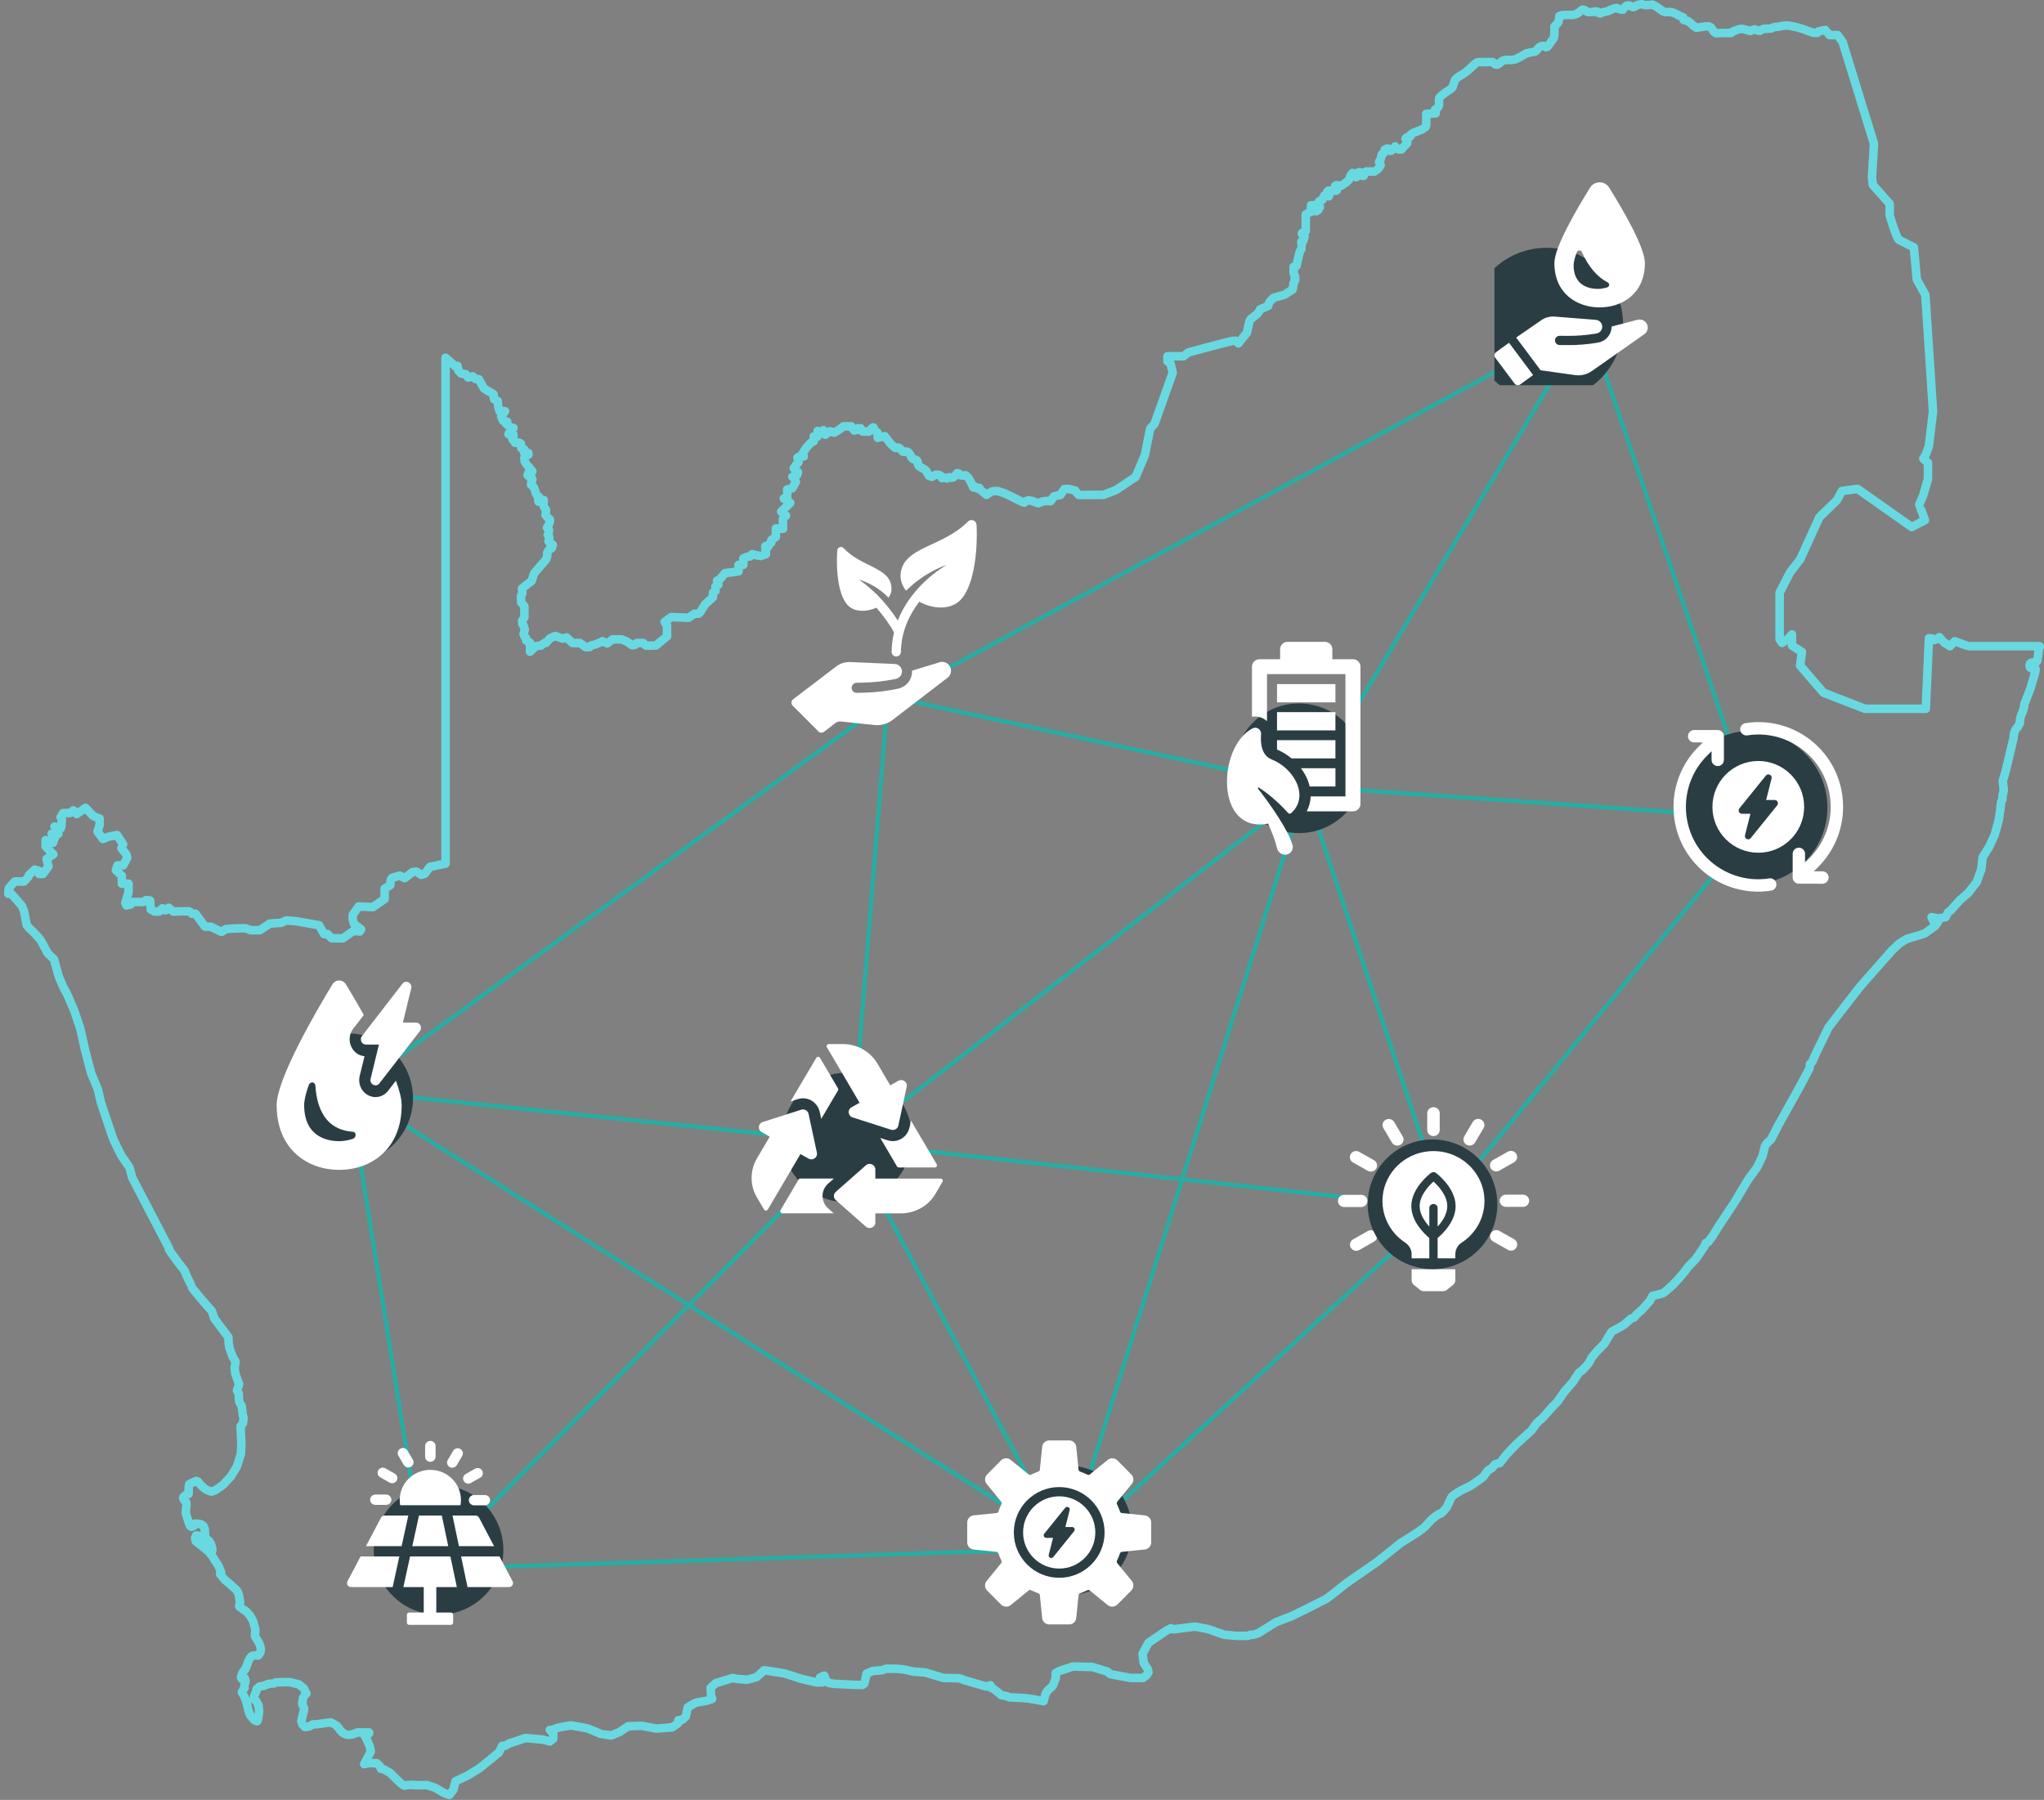 <svg width="478" height="421" viewBox="0 0 478 421" fill="none" xmlns="http://www.w3.org/2000/svg">
<rect x="0" y="0" width="478" height="421" fill="#808080" stroke="none"/>
<path d="M305.712 183.982L207.62 162.887L199.182 267.308L81.577 255.178L99.508 366.982L250.338 362.236L336.828 282.602L411.715 191.366L305.712 183.982Z" stroke="#28ADA4"/>
<path d="M198.655 267.308L305.712 184.51L371.107 75.343L207.62 163.942L82.105 255.178L250.865 362.236" stroke="#28ADA4"/>
<path d="M371.296 75.421L410.803 191.645" stroke="#28ADA4"/>
<path d="M100.035 366.982L198.655 267.308M198.655 267.308L249.283 362.236L305.185 184.51L337.882 282.602L198.655 267.308Z" stroke="#28ADA4"/>
<path d="M39.528 291.971L31.867 277.288L30.908 275.414L30.301 273.11L28.372 270.299C28.372 270.299 26.542 266.651 26.465 266.364C26.377 266.077 24.712 261.205 24.712 261.205C24.712 261.205 23.654 258.096 23.599 257.865C23.544 257.633 22.905 254.845 22.905 254.845L21.339 251.075C21.339 251.075 19.862 245.552 19.807 245.232C19.752 244.912 18.804 240.68 18.716 240.404C18.628 240.128 17.426 236.623 17.349 236.369C17.272 236.116 15.64 232.412 15.64 232.412L14.847 230.979L14.108 229.27C14.108 229.27 13.7 228.344 13.623 228.036C13.546 227.727 12.631 224.387 12.631 224.387L11.176 222.998C11.176 222.998 10.018 220.815 9.621 220.11C9.214 219.393 7.494 217.674 7.251 217.486C7.009 217.299 6.248 216.384 6.248 216.384L5.62 213.099L5.168 211.975L3.856 210.42L2.633 209.054H1.949L2.048 207.764L3.448 206.187H5.609C5.609 206.187 6.314 205.526 6.425 205.35C6.535 205.162 6.877 204.556 6.877 204.556L8.122 203.41L9.07 203.685L9.147 204.424H10.04L11.33 202.638L10.889 200.918L12.488 199.838L10.669 197.997V196.487L12.41 197.126L12.653 196.311L12.851 195.958L12.08 195.021H13.645L13.546 194.47L12.752 193.323L14.218 193.742L14.339 193.323L14.461 191.681L14.163 191.163L14.78 190.171H16.39L17.161 189.553L17.933 190.402L19.994 188.958L21.769 190.843L23.302 191.471V192.959L22.805 194.492L23.853 195.947L24.073 196.233L25.242 195.737L27.093 195.363L27.369 195.307L28.791 197.468L28.394 198.416L29.375 199.629L29.574 199.871L29.739 200.665L28.802 202.406H27.479L27.105 203.542L28.494 204.854V206.695H30.059V208.701L29.309 211.214L29.563 211.787L30.555 211.556L31.084 210.972H33.487L34.16 210.531L35.096 210.63L35.251 212.713L36.155 213.22H37.191L37.985 212.449L38.657 212.945L39.451 212.327L40.52 213.22C40.52 213.22 44.202 213.044 44.389 213.22C44.577 213.397 44.907 213.716 44.907 213.716H45.723L47.928 216.726L49.317 216.781L51.808 217.971L52.822 217.321L54.167 217.2L57.408 217.112L58.609 217.575H60.748L63.107 216.02L65.73 215.855C65.73 215.855 66.8 215.293 67.064 215.304C67.329 215.315 69.247 215.469 69.247 215.469L74.637 216.417L75.773 218.478H76.588L77.558 219.471H80.171L82.673 217.729L84.15 217.883L84.437 217.387L82.772 216.086L82.464 214.984L82.519 213.926L83.864 212.019L87.171 212.184L89.949 210.277V207.841L91.271 207.047L91.371 205.802L91.701 205.328L93.432 204.81L94.645 205.394L96.441 204.005L97.378 203.862L98.514 204.633L99.329 204.38L100.542 202.759L104.202 201.999V83.674L106.462 85.658L107.002 85.581L107.211 86.716L107.84 87.367L108.92 87.532L109.482 88.304L110.551 88.05L111.224 88.645L111.973 88.701L113.164 90.861L115.424 92.217L115.545 93.374L116.394 93.804L116.515 95.149L116.857 96.207L118.102 96.174L117.209 97.442L117.65 98.412L118.609 98.622L118.389 99.151L119.249 99.856L120.075 100.11L119.767 100.573L119.017 101.322L118.929 101.565L120.053 101.62L120.075 101.984L119.822 102.623C119.822 102.623 119.877 102.921 119.987 102.954C120.109 102.998 120.373 103.108 120.373 103.108L120.45 103.571H121.442L121.806 103.758V104.288L121.916 104.817L122.302 105.048L122.589 105.092L122.556 105.588L122.589 105.952L123.14 105.798L123.57 105.963V106.36L122.842 106.647L122.622 107.143L122.688 107.87L123.063 108.532L124.055 109.711L124.496 110.24H124.088L123.603 110.538L123.371 111.111L123.79 111.497L124.286 111.629L124.507 112.169L124.198 112.93V113.404L124.849 113.988L125.102 114.65L125.345 115.509L125.664 115.961L125.962 116.127L126.105 116.358L125.863 116.964L125.929 117.339H126.249L126.833 116.909L127.152 116.964L127.119 117.549L127.053 118.1L127.241 118.629L127.671 119.202V119.808L127.582 120.459L127.979 120.955L128.563 121.495L128.608 121.87L128.332 122.796L127.913 123.413L128.067 123.634L128.387 123.964L128.321 124.659L128.089 125.144L128.409 125.519L128.486 125.971L128.266 126.577L128.608 127.062L129.269 127.404L129.048 128.186L128.332 128.671L127.957 129.267L127.99 130.049L127.726 130.821L124.904 134.106L124.319 135.881L122.071 137.644L122.159 138.736L121.817 139.452L121.872 140.852L122.633 141.833V144.413L122.115 145.129L122.17 145.956L122.445 146.331L122.721 147.268L122.589 147.764L122.445 148.337L122.622 148.778L122.975 149.219L123.052 149.814L123.945 150.31V152.427L124.882 151.578L125.19 151.17L125.775 151.071L126.469 151.005L126.855 150.729L127.362 150.365H127.693L128.608 149.318L129.82 148.767L131.606 149.384L132.477 149.086L133.899 150.409H135.629L136.963 151.357H137.878L138.198 150.994L139.19 150.74L140.204 150.343L140.888 149.979L142.001 150.497L143.269 149.549H145.374L146.642 150.09L147.832 150.916L148.428 150.861L148.902 150.387H150.423L151.018 150.982C151.106 151.071 153.399 150.971 153.399 150.971L155.99 148.855V146.32L155.405 145.471L156.982 144.335L161.049 144.49L162.383 143.553C162.383 143.553 163.53 143.564 163.563 143.509C163.596 143.443 164.907 141.326 164.907 141.326L166.726 139.706V138.636L167.322 138.217V137.17L167.994 136.751L167.674 135.825L168.27 135.572L169.559 134.051L172.712 133.654V132.122H173.825V130.622L174.421 130.336C174.421 130.336 175.104 130.104 175.269 130.17C175.435 130.237 175.887 129.619 175.887 129.619C175.887 129.619 177.165 129.939 177.254 129.95C177.331 129.95 177.915 130.038 177.915 130.038L179.128 129.63L178.962 127.756L179.546 127.999L179.954 127.205L180.362 126.93V126.378C180.362 126.378 180.572 126.125 180.682 126.07C180.792 126.004 181.442 125.629 181.442 125.629V123.601L183.129 123.678C183.129 123.678 183.041 121.374 183.129 121.297C183.217 121.219 183.812 120.591 183.812 120.591L183.162 120.139L182.699 119.665L184.816 117.615L183.746 116.909L183.283 116.612L184.088 116.193V114.473L185.279 114.198L186.127 112.742L185.753 111.861L185.29 111.519L186.436 111.067L186.612 110.406L185.62 109.535L186.271 108.587L186.745 108.135L186.491 107.054L186.932 106.779L187.979 106.757L187.693 106.04L188.553 104.729L189.644 103.538L190.283 103.218V102.094L190.647 102.16H191.165L191.209 100.804L191.992 101.047L192.565 100.628L192.819 101.355L193.028 101.697L193.877 100.959L194.108 100.87L195.1 101.212L196.511 100.308L197.25 99.724H199.102L199.752 100.694L200.469 100.562L200.667 100.154L201.273 100.198L201.692 100.914L203.169 100.959L203.732 100.308L204.206 99.966L204.327 100.044V100.529L204.845 100.903L205.198 101.179L205.264 102.425C205.264 102.425 205.727 102.303 205.826 102.27C205.925 102.237 206.884 102.017 206.884 102.017L208.417 103.957L209.387 104.784L209.938 104.717C209.938 104.717 210.026 104.585 210.258 104.751C210.489 104.916 210.787 105.291 210.787 105.291L211.172 105.666H211.624C211.624 105.666 212.076 105.577 212.143 105.61C212.209 105.643 212.539 105.886 212.539 105.886C212.539 105.886 212.87 106.404 212.914 106.492C212.947 106.569 213.212 107.076 213.212 107.076L213.675 107.451C213.675 107.451 214.105 107.473 214.281 107.573C214.446 107.672 214.612 108.025 214.612 108.025L214.678 108.664L214.92 109.05L215.615 109.469L216.298 109.821L216.673 110.262L216.927 110.78L217.29 111.309L217.919 111.519C217.919 111.519 218.668 111.078 218.812 111.034C218.955 110.99 219.738 111.111 219.738 111.111L220.035 111.332L220.3 111.839L220.575 111.684L220.983 111.794L221.479 111.927L221.777 111.662L222.174 111.629L222.527 111.75C222.527 111.75 222.879 111.706 222.978 111.629C223.078 111.552 223.397 111.221 223.397 111.221L223.827 110.67L224.224 110.758L224.511 111.122C224.511 111.122 225.117 111.265 225.194 111.254C225.271 111.254 225.789 111.155 225.789 111.155L226.418 111.706C226.418 111.706 226.77 112.246 226.859 112.434C226.947 112.621 227.377 113.47 227.377 113.47C227.377 113.47 227.674 114.187 227.674 113.999C227.674 113.812 227.939 113.757 227.939 113.757L228.314 114.142L228.523 114.242L228.953 114.087C228.953 114.087 229.295 114.583 229.339 114.639C229.383 114.694 230.695 115.752 230.695 115.752L231.003 115.509C231.003 115.509 231.918 114.947 231.996 114.925C232.073 114.903 233.219 114.837 233.219 114.837L234.818 115.333L236.151 115.972L237.651 116.711L239.15 117.449L239.558 117.571L239.965 117.196L240.484 117.031L241.277 117.141L242.236 117.516L242.82 117.725L243.824 117.273L244.794 117.174L245.687 117.24L246.458 116.105L247.99 115.763L248.916 114.385H249.909L251.408 114.716C251.408 114.716 252.146 115.774 252.334 115.774C252.521 115.774 258.077 115.741 258.077 115.741L260.921 114.639L265.562 111.563C265.562 111.563 267.667 106.68 267.722 106.492C267.777 106.294 268.979 100.242 268.979 100.242L269.982 99.173L274.248 87.179L273.73 85.041L273.013 84.501V83.332H276.739L277.908 82.439C277.908 82.439 288.501 79.54 288.799 79.639C289.097 79.75 289.615 80.301 289.615 80.301L291.621 77.776C291.621 77.776 292.172 74.91 292.37 74.745C292.569 74.58 293.892 73.521 294.079 73.367C294.266 73.213 294.718 72.331 294.718 72.331L296.559 71.548C296.559 71.548 296.791 70.677 297.011 70.468C297.221 70.258 297.882 69.641 297.882 69.641L300.329 68.958C300.329 68.958 301.994 67.91 302.225 67.756C302.457 67.613 302.457 66.378 302.457 66.378L302.909 65.463L302.743 65.221C302.743 65.221 302.777 65 302.799 64.945C302.832 64.89 302.898 64.725 302.898 64.725C302.898 64.725 302.688 64.24 302.644 64.163C302.6 64.096 302.523 63.92 302.523 63.92V62.388H302.909L303.162 62.245L303.978 58.794L304.342 58.21C304.342 58.21 304.408 57.505 304.408 57.339C304.408 57.174 304.32 56.534 304.32 56.534H304.673C304.673 56.534 304.915 55.994 304.959 55.829C305.003 55.675 305.091 55.289 305.091 55.289L304.628 54.936L304.441 54.594L304.728 54.352L305.356 54.032V50.163C305.356 50.163 305.532 50.262 305.61 50.141C305.698 50.02 305.841 49.821 305.896 49.788C305.951 49.744 306.591 49.568 306.591 49.568V48.013L307.384 47.98V49.127L307.792 49.413L308.222 49.171L308.641 48.465C308.641 48.465 308.553 47.936 308.498 47.826C308.442 47.716 308.387 47.231 308.387 47.231L308.641 46.977L309.269 46.724L309.501 46.15L309.699 45.731L310.261 45.61L310.504 45.754L310.746 45.93C310.746 45.93 310.923 45.61 310.923 45.599C310.923 45.588 310.636 45.291 310.548 45.18C310.449 45.07 310.383 44.894 310.394 44.85C310.394 44.795 310.658 44.596 310.658 44.596L311.419 44.519L312.201 44.607H312.466C312.466 44.607 312.642 44.552 312.653 44.453C312.653 44.354 312.477 44.177 312.477 44.177C312.477 44.177 312.19 43.979 312.179 43.913C312.168 43.846 312.235 43.472 312.235 43.472L312.532 43.306L313.172 43.417L313.657 43.45L314.56 42.854L315.233 42.281C315.233 42.281 315.542 41.962 315.586 41.895C315.63 41.829 315.674 41.245 315.883 40.947C316.104 40.65 316.313 40.462 316.313 40.462C316.313 40.462 316.445 40.65 316.468 40.738C316.49 40.826 316.622 41.168 316.622 41.168L317.151 41.444L317.559 41.014L317.592 40.473L317.68 40.33C317.68 40.33 318.011 40.154 317.978 40.33C317.945 40.507 318.077 40.76 318.077 40.76C318.077 40.76 318.386 41.058 318.474 41.091C318.562 41.124 318.882 41.146 318.882 41.146L319.091 40.639L319.201 40.253L319.444 40.121H320.557C320.623 40.121 321.384 40.121 321.384 40.121C321.384 40.121 322.056 39.735 322.122 39.658C322.189 39.581 322.475 39.25 322.541 39.173C322.619 39.084 322.872 38.588 322.872 38.588C322.872 38.588 322.762 38.269 322.707 38.214C322.652 38.158 322.486 37.905 322.486 37.905L322.872 37.211L323.004 36.659L323.137 36.108L323.567 35.866L323.732 35.513L323.798 35.028L324.349 34.752L324.559 34.719L324.922 35.017L325.044 35.281L325.341 35.259L325.782 34.896L326.267 34.256L326.565 34.598L327.094 34.962L327.777 34.94L328.34 34.256L329.089 33.507V32.922L328.681 32.47C328.681 32.47 328.847 32.206 328.913 32.162C328.979 32.129 329.508 32.063 329.508 32.063L329.817 31.897L329.839 31.555L330.39 31.137L331.327 30.751L332.617 30.244L333.41 29.66L333.543 29.263V26.617L335.736 26.518L335.604 25.614C335.604 25.614 335.869 25.559 336.034 25.404C336.199 25.25 336.53 24.644 336.541 24.589C336.552 24.534 336.519 23.442 336.519 23.387C336.519 23.332 336.585 22.891 336.585 22.891L337.015 22.417C337.015 22.417 338.106 21.579 338.206 21.513C338.305 21.447 339.187 20.885 339.253 20.83C339.319 20.775 339.683 20.411 339.683 20.411C339.683 20.411 339.925 19.716 339.947 19.595C339.969 19.474 340.322 18.614 340.322 18.614C340.322 18.614 340.895 18.052 341.006 17.986C341.105 17.92 342.053 17.369 342.13 17.324C342.207 17.28 343.122 16.619 343.122 16.619L344.246 15.572C344.246 15.572 345.062 14.833 345.139 14.778C345.216 14.734 345.459 14.524 345.657 14.524H349.053C349.053 14.524 349.207 14.613 349.262 14.657C349.317 14.712 349.46 14.877 349.46 14.877L349.67 15.065L350.089 15.12L350.452 14.965L350.893 14.591C350.893 14.591 351.378 14.216 351.456 14.183C351.544 14.15 351.808 14.072 351.808 14.072C351.808 14.072 352.503 14.006 352.558 14.006C352.613 14.006 353.429 14.028 353.429 14.028L354.399 13.885L355.733 13.18C355.733 13.18 356.868 12.507 356.956 12.474C357.044 12.441 357.948 12.243 358.037 12.232C358.125 12.232 358.786 12.132 358.863 12.099C358.94 12.066 359.117 12.011 359.238 11.89C359.359 11.769 359.69 11.339 359.767 11.251C359.844 11.162 360.307 10.821 360.418 10.787C360.528 10.754 361.013 10.732 361.09 10.743C361.167 10.754 361.432 11.019 361.432 11.019L361.818 10.986C361.818 10.986 362.192 10.567 362.314 10.369C362.435 10.159 362.975 9.388 362.975 9.388L363.328 8.947L363.482 8.285L363.515 7.337V6.202L364.022 5.695L364.441 5.177L364.651 4.196V3.766L365.301 3.556L366.095 3.501H367.638L368.233 3.413L368.85 3.181C368.85 3.181 369.28 2.873 369.369 2.774C369.457 2.674 370.096 2.244 370.096 2.244L370.57 2.344L370.835 2.531L371.154 2.729L371.562 2.84L372.345 2.796L373.061 2.696H373.491L373.69 2.972L374.23 3.148L374.715 2.917C374.715 2.917 375.09 2.807 375.167 2.796C375.244 2.796 375.74 2.707 375.828 2.674C375.916 2.641 376.39 2.432 376.512 2.377C376.633 2.322 377.217 2.068 377.217 2.068C377.217 2.068 377.823 1.848 377.945 1.848C378.066 1.848 378.441 2.057 378.518 2.079C378.595 2.101 378.981 2.2 379.036 2.211C379.102 2.211 379.488 2.266 379.488 2.266L379.852 1.781L380.326 1.352L380.91 1.263L381.34 1.429L381.891 1.682L382.233 1.594L382.773 1.263C382.773 1.263 383.236 1.054 383.302 1.054C383.368 1.054 384.096 0.933 384.228 1.054C384.371 1.175 384.989 1.197 385.099 1.197C385.198 1.197 385.661 1.175 385.904 1.142C386.146 1.109 386.4 1.065 386.4 1.065C386.4 1.065 387.061 1.396 387.204 1.484C387.348 1.572 388.053 2.046 388.053 2.046L388.836 2.608C388.836 2.608 389.244 2.785 389.343 2.807C389.442 2.829 390.015 2.829 390.081 2.829C390.148 2.829 390.765 2.829 390.765 2.829L391.592 3.071L392.198 3.391L392.617 3.622L393.256 3.887L393.631 4.063L393.675 4.339C393.675 4.339 393.62 4.57 393.73 4.659C393.84 4.747 394.237 4.78 394.237 4.78L394.733 4.934L395.229 5.309L395.582 5.618L396.023 6.003L396.684 6.488L397.434 6.378C397.434 6.378 398.713 6.191 398.812 6.18C398.911 6.169 399.551 6.147 399.617 6.158C399.683 6.169 400.146 6.444 400.146 6.444C400.146 6.444 400.443 6.863 400.476 6.918C400.51 6.973 400.84 7.469 400.84 7.469L401.303 7.767H401.711L401.976 7.723H404.842V7.602L405.448 7.271C405.448 7.271 406.01 7.051 406.187 6.984C406.363 6.918 406.892 6.786 406.947 6.775C407.013 6.775 407.576 6.775 407.576 6.775L408.457 7.006L409.361 7.26L409.791 7.006L410.386 6.874L411.004 7.106L411.555 7.205L411.985 6.929L412.426 6.731C412.426 6.731 413.374 6.709 413.44 6.709C413.506 6.709 414.167 6.676 414.167 6.676L414.884 6.323L415.854 6.246C415.854 6.246 416.78 6.036 416.978 6.025C417.177 6.025 418.07 5.97 418.092 5.97C418.114 5.97 419.37 6.202 419.448 6.224C419.525 6.235 420.319 6.4 420.319 6.4C420.319 6.4 421.509 6.775 421.575 6.786C421.641 6.797 422.446 7.095 422.446 7.095L423.967 7.635L424.97 7.712L425.268 7.337L426.833 7.018L427.87 8.208H429.732L430.901 9.817L438.242 33.606L437.768 41.421L437.967 43.24L441.913 47.683V50.383C441.913 50.383 443.512 55.796 444.096 56.105C444.669 56.413 447.568 57.857 447.568 57.857L448.252 65.342L450.258 69.013L452.044 96.219L451.096 104.21C451.096 104.21 450.556 105.919 450.423 106.184C450.291 106.448 449.773 107.286 449.773 107.286L450.368 107.826L450.864 108.234V112.059L449.74 115.884C449.74 115.884 448.869 117.912 448.836 117.968C448.814 118.023 450.159 121.671 450.159 121.671L447.061 123.27L434.384 114.341L430.736 114.848L429.545 117.042L425.488 120.955L421.002 130.799L418.654 133.83L416.174 138.636V149.527L416.736 150.376L418.136 149.417L419.062 148.403V151.005L421.388 152.493L420.969 155.689L426.447 162.028L436.137 165.787H450.357L451.096 149.296L451.834 149.351L452.33 149.715L452.926 149.483L453.51 149.031C453.51 149.031 454.16 149.748 454.226 149.814C454.292 149.88 454.678 150.299 454.678 150.299L456.012 151.148L457.125 150.001C457.125 150.001 460.245 151.148 460.455 151.148H476.857L477.001 151.203V151.412L476.857 151.468L476.427 154.609C476.427 154.609 476.317 154.775 476.229 154.819C476.141 154.863 475.557 154.951 475.557 154.951L475.06 154.995L474.708 155.249L474.631 155.623L474.741 156.108L475.027 156.307L475.557 156.285H475.92L476.053 156.649L475.964 157.156L474.818 161.069L473.418 164.64L473.341 165.335L473.142 166.096L472.569 167.518L472.393 168.278L472.36 169.094L471.842 170.086L471.445 170.483L470.993 171.464L470.872 172.654L469.02 180.437L468.358 182.675L468.601 184.868L468.314 186.026L468.259 187.051L467.95 187.657L467.807 189.211L467.41 191.835C467.41 191.835 466.539 195.076 466.462 195.274C466.385 195.484 465.184 198.063 465.184 198.063L463.662 200.499L463.332 203.376L462.262 206.32L460.289 208.866L458.415 210.465L457.059 211.953L456.2 212.934L455.604 213.342L454.998 214.521L453.389 214.819L451.702 214.521L452.231 215.645L453.19 215.69L452.485 216.627L450.115 218.324C450.115 218.324 448.582 218.853 448.362 218.886C448.141 218.93 445.871 219.647 445.871 219.647L444.25 220.617L442.52 222.237L434.869 230.913L427.627 240.283L424.485 246.764L423.78 248.407L423.262 248.914C423.262 248.914 423.218 249.708 423.196 249.785C423.163 249.862 422.865 250.468 422.865 250.468L420.781 254.382L415.92 263.101L414.167 266.518L413.131 267.488L412.767 268.028L412.15 270.476L410.927 273.011L408.744 276.009L405.746 281.047L402.152 286.46L400.41 289.248L399.429 290.56L398.867 290.759L398.58 291.53L396.607 294.429L394.722 296.381L393.851 297.571L392.518 299.136L391.151 300.58C391.151 300.58 389.244 302.322 388.957 302.465C388.67 302.62 386.455 303.105 386.455 303.105L385.848 304.24L383.93 306.412L382.641 307.536L382.244 308.098L381.34 308.484L379.841 309.818L378.783 310.446L376.909 311.46L375.972 312.96L375.288 314.183L373.513 315.991L372.18 317.589C372.18 317.589 371.827 318.383 371.529 318.835C371.232 319.276 370.052 320.478 370.052 320.478L369.236 321.073L367.88 323.178L365.819 325.537L364.232 327.852L362.964 329.142L361.564 330.729C361.564 330.729 360.539 331.92 360.329 332.03C360.12 332.129 359.227 333.022 359.227 333.022L358.169 334.554L354.487 337.917C354.487 337.917 352.382 340.11 352.227 340.287C352.073 340.474 350.772 342.183 350.772 342.183L349.637 342.48L348.92 343.362L347.972 343.913L346.815 345.49C346.815 345.49 344.257 347.341 343.949 347.507C343.64 347.672 341.876 348.51 341.733 348.587C341.579 348.664 339.738 349.789 339.539 350.042C339.341 350.296 338.382 352.5 338.382 352.5C338.382 352.5 337.015 354.231 336.817 354.055C336.618 353.878 334.799 355.4 334.799 355.4C334.799 355.4 333.245 357.086 333.124 357.218C333.003 357.351 331.481 358.442 331.481 358.442L327.535 360.933L322.122 365.265L314.671 370.446L312.069 372.541C312.069 372.541 310.416 373.809 310.14 373.985C309.865 374.15 305.918 376.112 305.731 376.223C305.532 376.333 302.06 378.019 302.06 378.019L298.488 379.386C298.488 379.386 294.465 381.889 294.255 381.999C294.046 382.109 292.977 382.396 292.977 382.396H292.315L291.885 382.627C291.885 382.627 289.394 382.627 289.174 382.627C288.953 382.627 286.241 382.352 286.241 382.352C286.241 382.352 282.736 381.106 282.549 381.051C282.372 380.996 279.429 380.467 279.429 380.467L276.067 380.897L274.303 381.106L273.84 380.83L272.584 381.536L268.56 384.259L267.193 386.805L267.469 388.966L268.395 390.388L268.582 391.148L268.119 391.854L267.303 392.471H264.338L259.62 391.578L258.937 390.972L255.42 389.903L250.923 389.803L247.792 390.829L246.888 391.314L246.91 392.482L246.183 394.334L245.113 395.315C245.113 395.315 244.518 396.032 244.485 396.307C244.441 396.583 244.033 397.906 244.033 397.906L241.773 397.487L240.517 397.288C240.517 397.288 238.973 397.134 238.753 397.134C238.532 397.134 236.107 397.013 236.107 397.013L235.159 396.649L234.2 396.528L233.252 395.723L232.205 394.94L231.632 394.709L231.61 394.191L230.618 394.477L225.58 393.011L224.367 392.548L220.642 392.482L216.453 391.214L213.609 390.983L211.106 390.454L209.629 390.333L207.237 390.31L206.377 390.652L204.118 390.84L202.64 391.457L202.475 392.317L202.133 393.761C202.133 393.761 201.781 394.092 201.626 394.125C201.472 394.158 198.617 394.025 198.617 394.025L194.99 393.849L193.678 393.595C193.678 393.595 193.149 392.956 193.094 392.824C193.039 392.692 192.774 391.931 192.774 391.931L191.771 392.372L192.014 393.033L192.334 393.496L190.956 393.518L187.23 392.647C187.23 392.647 183.857 391.501 183.46 391.413C183.063 391.325 178.698 390.674 178.698 390.674L176.945 392.273C176.945 392.273 174.873 392.89 174.707 392.89C174.542 392.89 172.216 392.681 172.216 392.681L171.367 392.493L167.432 393.673L166.175 394.786L166.285 396.66L166.539 397.388L165.304 397.806C165.304 397.806 163 398.181 162.681 398.291C162.361 398.402 160.84 399.35 160.84 399.35L160.388 401.466L159.572 402.238L158.635 402.359L158.58 403.054L157.235 404.013C157.235 404.013 153.62 404.343 153.454 404.321C153.289 404.299 150.456 403.748 150.191 403.693C149.927 403.638 146.895 403.781 146.895 403.781L144.856 405.137L142.949 405.92C142.949 405.92 140.579 405.611 140.513 405.578C140.447 405.556 137.878 404.42 137.525 404.31C137.184 404.189 133.469 403.572 133.469 403.572C133.469 403.572 130.614 404.046 130.448 404.112C130.283 404.167 129.324 404.586 129.324 404.586L128.585 404.63L129.379 405.49V406.691L128.563 407.331L126.943 406.89L122.842 406.526L120.472 407.342L119.194 407.727L118.157 408.345H117.441L116.669 409.899L112.095 413.625L109.35 415.311L106.539 416.623L106.021 418.641L105.095 419.809L103.805 419.379L101.766 418.167L99.826 417.527L97.235 417.571L96.607 417.494C96.607 417.494 95.207 417.439 94.81 417.659C94.424 417.869 93.476 416.888 93.223 416.645C92.969 416.403 91.205 414.65 91.205 414.65L89.75 413.845L89.1 413.713L88.813 413.074L88.042 412.39L86.112 412.412L85.165 412.633C85.165 412.633 85.738 411.53 85.837 411.343C85.936 411.145 86.708 409.668 86.708 409.668C86.708 409.668 86.609 408.83 86.432 408.378C86.245 407.926 85.594 406.515 85.594 406.515L85.363 405.898L85.22 405.853L85.109 405.633L86.3 405.479V405.225H83.522C83.522 405.225 82.64 405.6 82.563 405.633C82.486 405.655 81.494 405.82 81.394 405.809C81.295 405.809 80.413 405.512 80.215 405.357C80.017 405.203 79.642 404.806 79.642 404.806L79.035 403.979C79.035 403.979 78.573 403.516 78.528 403.472C78.484 403.428 77.316 402.877 77.316 402.877L75.938 403.042L74.174 403.296L73.105 403.351C73.105 403.351 72.543 403.704 72.333 403.803C72.124 403.902 71.308 403.946 71.308 403.946L70.735 403.362L70.47 402.568L70.724 401.51C70.724 401.51 71.01 400.287 71.022 400.221C71.033 400.154 71.176 399.614 71.154 399.537C71.143 399.46 70.537 398.611 70.68 398.313C70.823 398.016 70.834 397.277 70.878 397.145C70.922 397.013 71.308 396.44 71.308 396.44L71.661 396.12L71.341 395.591C71.341 395.591 71.187 395.084 71.099 394.973C71.01 394.863 69.886 393.97 69.886 393.97L67.77 393.463H66.348L64.485 393.507C64.485 393.507 64.242 393.717 64.121 393.75C64 393.783 63.063 393.816 63.063 393.816L62.82 393.86L61.718 394.301L60.671 394.488L60.02 395.062C60.02 395.062 59.987 395.403 59.932 395.558C59.877 395.712 59.436 396.726 59.436 396.726L59.359 397.465L59.822 397.751L60.428 398.787C60.428 398.787 60.627 400.221 60.593 400.485C60.571 400.75 60.307 402.271 60.307 402.271C60.307 402.271 60.241 402.58 60.097 402.602C59.965 402.624 59.381 402.249 59.381 402.249L58.455 401.146L58.091 400.033L57.617 398.038C57.617 398.038 56.989 396.473 56.901 396.362C56.812 396.263 56.548 395.822 56.548 395.822L56.956 395.128L57.198 394.775C57.198 394.775 57.121 394.566 57.121 394.488C57.121 394.411 57.209 393.97 57.242 393.882C57.275 393.794 57.419 393.32 57.419 393.243C57.419 393.166 57.386 392.89 57.353 392.835C57.319 392.769 57.187 392.482 57.187 392.482L56.625 392.758C56.625 392.758 56.316 392.339 56.327 392.262C56.327 392.184 56.79 391.115 56.79 391.115L57.319 390.487L57.794 389.429C57.794 389.429 58.047 388.646 58.069 388.569C58.091 388.503 58.532 387.698 58.532 387.698L58.995 387.29L59.811 387.169L60.296 387.235L60.571 387.026C60.571 387.026 60.902 386.474 60.946 386.254C60.99 386.033 60.979 385.35 60.946 385.273C60.924 385.196 60.582 384.303 60.549 384.226C60.516 384.148 60.119 383.498 60.064 383.432C60.009 383.366 59.612 382.649 59.612 382.649C59.612 382.649 59.745 381.271 59.723 381.128C59.701 380.985 59.182 379.177 59.182 379.177L58.477 377.909C58.477 377.909 57.694 377.016 57.617 376.95C57.54 376.884 56.14 375.936 56.14 375.936L55.931 375.683L55.964 375.341L56.151 374.779L55.886 373.224C55.886 373.224 55.721 372.585 55.688 372.519C55.655 372.442 55.247 371.846 55.247 371.846C55.247 371.846 53.748 370.502 53.682 370.446C53.616 370.391 52.569 369.531 52.513 369.476C52.447 369.41 51.466 368.165 51.466 368.165L51.72 367.812L51.102 366.269C51.102 366.269 50.375 365.144 50.32 365.056C50.265 364.968 49.636 363.943 49.636 363.943L49.085 363.325V363.16L48.523 362.697C48.523 362.697 47.454 361.793 47.101 361.551C46.748 361.308 45.767 360.47 45.767 360.47L45.613 359.776L45.866 359.147H46.23L46.704 359.324L47.123 360.096L47.707 361.088C47.707 361.088 48.225 361.705 48.269 361.749C48.313 361.793 48.854 362.41 48.854 362.41L49.328 362.785L49.647 362.664V362.278L49.306 361.066L48.865 360.404C48.865 360.404 48.501 360.129 48.325 359.963C48.148 359.798 47.994 359.555 47.983 359.5C47.972 359.445 47.939 358.707 47.939 358.707L47.873 357.626L47.608 356.965L47.068 356.557L46.373 356.425L45.613 356.37L45.348 356.855C45.348 356.855 44.962 357.108 44.863 357.119C44.764 357.13 44.455 356.976 44.411 356.899C44.356 356.822 43.97 355.62 43.948 355.554C43.937 355.499 43.364 353.856 43.441 353.713C43.518 353.57 43.496 353.14 43.496 353.007C43.496 352.886 43.617 351.971 43.617 351.916C43.617 351.85 43.529 351.354 43.529 351.354L43.033 350.825L42.824 350.428L42.967 350.075L43.496 349.689L44.102 349.436L44.125 348.014L44.235 347.176L44.885 346.845L45.91 346.382L46.34 346.592L46.726 347.121L47.674 348.025C47.674 348.025 48.38 348.51 48.468 348.554C48.567 348.598 49.405 348.885 49.405 348.885C49.405 348.885 50.209 348.642 50.287 348.609C50.364 348.576 52.083 347.375 52.083 347.375L53.968 345.368C53.968 345.368 55.302 343.23 55.379 343.075C55.457 342.921 56.349 340 56.349 340L56.438 337.575C56.438 337.575 56.316 334.665 56.305 334.587C56.294 334.51 56.272 333.54 56.272 333.54L56.79 332.956C56.79 332.956 57.055 331.468 56.912 331.435C56.779 331.402 56.515 328.822 56.515 328.822C56.515 328.822 56.03 328.117 55.986 327.995C55.953 327.885 55.842 327.059 55.842 326.838C55.842 326.618 55.842 325.978 55.842 325.978L55.413 325.207L55.92 323.752C55.92 323.752 55.644 323.013 55.501 322.649C55.346 322.285 55.027 321.249 55.027 321.249C55.027 321.249 54.861 320.037 54.861 319.926C54.861 319.816 55.093 318.526 55.093 318.526L54.387 317.292C54.387 317.292 53.726 315.55 53.693 315.418C53.66 315.275 53.461 314.139 53.461 314.139L53.417 312.794L50.11 308.363L49.526 306.621L48.523 305.53C48.523 305.53 44.753 301.187 44.797 300.988C44.841 300.79 43.893 298.96 43.827 298.806C43.761 298.651 43.033 297.009 43.033 297.009C43.033 297.009 41.733 295.377 41.677 295.322C41.622 295.256 39.947 292.919 39.947 292.919L39.473 292.137L39.528 291.971Z" stroke="#68D9E0" stroke-width="2" stroke-linecap="round" stroke-linejoin="round"/>
<g clip-path="url(#clip0_8_479)">
<circle cx="198.108" cy="266.066" r="15.16" fill="#2A3D43"/>
<path d="M201.012 257.932L199.129 258.997C198.134 259.56 198.29 261.014 199.382 261.363L208.373 264.239C209.124 264.479 209.92 264.027 210.084 263.271L212.04 254.198C212.278 253.096 211.071 252.238 210.076 252.801L208.192 253.867L205.194 248.774C203.529 245.944 200.448 244.202 197.117 244.209L193.814 244.213C193.424 244.213 193.182 244.629 193.376 244.958L201.013 257.931L201.012 257.932Z" fill="white"/>
<path d="M189.072 271.002C190.067 271.566 191.274 270.708 191.036 269.604L189.08 260.531C188.918 259.773 188.12 259.322 187.369 259.562L178.378 262.438C177.285 262.787 177.13 264.241 178.125 264.803L180.009 265.87L177.011 270.962C175.345 273.792 175.348 277.279 177.019 280.106L178.676 282.908C178.872 283.239 179.358 283.238 179.554 282.908L187.191 269.935L189.074 271L189.072 271.002Z" fill="white"/>
<path d="M219.977 275.673H204.702V273.541C204.702 272.414 203.342 271.819 202.487 272.572L195.452 278.77C194.865 279.287 194.865 280.191 195.452 280.708L202.487 286.906C203.342 287.659 204.702 287.064 204.702 285.936V283.804H210.698C214.031 283.804 217.108 282.058 218.769 279.225L220.415 276.416C220.609 276.084 220.365 275.671 219.975 275.671L219.977 275.673Z" fill="white"/>
<path d="M188.351 256.93C190.044 257.16 191.366 258.499 191.715 260.141L192.05 261.709L195.965 255.066C196.055 254.912 196.055 254.723 195.965 254.569L191.767 247.434C191.573 247.103 191.085 247.103 190.889 247.434L184.876 257.619L186.547 257.088C187.125 256.899 187.725 256.846 188.349 256.932L188.351 256.93Z" fill="white"/>
<path d="M192.357 279.735C192.357 278.627 192.834 277.576 193.674 276.838L195.012 275.666L187.183 275.656C187.002 275.656 186.833 275.751 186.743 275.904L182.537 283.039C182.341 283.371 182.585 283.784 182.975 283.786L194.979 283.795L193.672 282.645C192.831 281.907 192.356 280.844 192.356 279.737L192.357 279.735Z" fill="white"/>
<path d="M209.35 266.869C208.728 266.953 208.129 266.9 207.553 266.713L205.86 266.17L209.765 272.823C209.856 272.977 210.023 273.072 210.204 273.072H218.605C218.995 273.072 219.24 272.659 219.045 272.327L213.043 262.123L212.706 263.68C212.353 265.312 211.035 266.643 209.349 266.869H209.35Z" fill="white"/>
</g>
<g clip-path="url(#clip1_8_479)">
<circle cx="361.648" cy="75.88" r="17.916" fill="#2A3D43"/>
<path d="M374.084 71.902C379.35 71.902 384.665 68.692 384.665 61.519C384.665 57.812 379.405 48.838 376.301 43.868C375.285 42.239 372.885 42.239 371.867 43.868C368.766 48.838 363.503 57.812 363.503 61.519C363.503 68.692 368.818 71.902 374.084 71.902ZM368.746 58.981C368.836 58.742 369.062 58.582 369.32 58.575C369.609 58.599 369.813 58.714 369.919 58.947C371.479 62.403 373.515 64.794 375.971 66.055C376.198 66.17 376.332 66.411 376.31 66.662C376.288 66.913 376.117 67.127 375.873 67.206C375.138 67.441 374.348 67.571 373.653 67.571C371.952 67.571 367.996 67.033 367.996 62.048C367.996 61.317 368.249 60.285 368.746 58.983V58.981Z" fill="white"/>
<path d="M384.876 75.39C384.406 74.851 383.634 74.616 382.937 74.798L376.88 76.379C376.881 76.504 376.876 76.634 376.863 76.764C376.703 78.471 375.394 79.858 373.679 80.138L373.294 80.202C371.077 80.562 368.813 80.736 366.562 80.717L364.726 80.703C364.434 80.703 364.159 80.588 363.955 80.382C363.751 80.177 363.637 79.904 363.639 79.615C363.639 79.327 363.757 79.058 363.966 78.854C364.174 78.651 364.45 78.542 364.74 78.544L366.578 78.558C368.709 78.576 370.848 78.41 372.939 78.072L373.323 78.01C374.058 77.89 374.616 77.297 374.684 76.566C374.726 76.135 374.59 75.712 374.309 75.381C374.018 75.047 373.621 74.846 373.186 74.811L363.565 74.053C362.513 73.971 361.446 74.24 360.563 74.812L354.565 78.954L360.274 86.605L368.315 87.733C369.711 87.931 371.113 87.594 372.265 86.787L384.536 78.172C384.982 77.86 385.262 77.393 385.327 76.856C385.392 76.32 385.231 75.8 384.874 75.393L384.876 75.39Z" fill="white"/>
<path d="M349.854 82.38C349.444 82.677 349.358 83.248 349.659 83.652L354.203 89.74C354.505 90.145 355.081 90.23 355.49 89.934L358.527 87.726L352.889 80.171L349.852 82.38H349.854Z" fill="white"/>
</g>
<g clip-path="url(#clip2_8_479)">
<ellipse cx="102.556" cy="362.537" rx="15.16" ry="15.16" fill="#2A3D43"/>
<path d="M107.796 350.853C107.796 346.958 104.59 343.801 100.636 343.801C96.681 343.801 93.476 346.958 93.476 350.853C93.476 351.269 93.52 351.675 93.589 352.072H107.682C107.753 351.675 107.796 351.269 107.796 350.853Z" fill="white"/>
<path d="M100.636 341.917C101.311 341.917 101.86 341.378 101.86 340.712V338.232C101.86 337.567 101.313 337.027 100.636 337.027C99.959 337.027 99.412 337.566 99.412 338.232V340.713C99.412 341.378 99.959 341.919 100.636 341.919V341.917Z" fill="white"/>
<path d="M94.426 342.645C94.653 343.032 95.064 343.247 95.487 343.247C95.695 343.247 95.905 343.196 96.099 343.086C96.684 342.752 96.884 342.016 96.547 341.44L95.289 339.292C94.95 338.716 94.203 338.517 93.618 338.851C93.033 339.184 92.832 339.92 93.169 340.496L94.428 342.644L94.426 342.645Z" fill="white"/>
<path d="M88.91 345.534L91.09 346.774C91.283 346.884 91.493 346.935 91.702 346.935C92.124 346.935 92.536 346.719 92.763 346.333C93.101 345.757 92.901 345.021 92.314 344.688L90.134 343.448C89.549 343.113 88.8 343.314 88.463 343.89C88.125 344.466 88.325 345.202 88.912 345.536L88.91 345.534Z" fill="white"/>
<path d="M87.782 351.994H90.3C90.975 351.994 91.524 351.455 91.524 350.788C91.524 350.122 90.977 349.583 90.3 349.583H87.782C87.106 349.583 86.558 350.122 86.558 350.788C86.558 351.455 87.105 351.994 87.782 351.994Z" fill="white"/>
<path d="M109.642 350.892C109.642 351.557 110.189 352.098 110.866 352.098H113.384C114.06 352.098 114.608 351.559 114.608 350.892C114.608 350.225 114.061 349.687 113.384 349.687H110.866C110.19 349.687 109.642 350.225 109.642 350.892Z" fill="white"/>
<path d="M109.516 347.026C109.723 347.026 109.933 346.974 110.127 346.864L112.307 345.625C112.892 345.291 113.093 344.555 112.756 343.979C112.418 343.403 111.67 343.204 111.085 343.537L108.905 344.777C108.32 345.11 108.12 345.846 108.456 346.422C108.683 346.809 109.094 347.024 109.518 347.024L109.516 347.026Z" fill="white"/>
<path d="M105.155 343.139C105.348 343.249 105.558 343.301 105.767 343.301C106.189 343.301 106.601 343.084 106.828 342.699L108.086 340.551C108.425 339.975 108.224 339.239 107.638 338.906C107.053 338.572 106.304 338.771 105.967 339.347L104.708 341.495C104.37 342.071 104.57 342.807 105.157 343.141L105.155 343.139Z" fill="white"/>
<path d="M106.835 371.225L105.33 364.058H95.893L94.327 371.225H99.095V377.169H95.699C95.398 377.169 95.155 377.409 95.155 377.705V379.525C95.155 379.821 95.398 380.061 95.699 380.061H105.427C105.728 380.061 105.971 379.821 105.971 379.525V377.705C105.971 377.409 105.728 377.169 105.427 377.169H102.031V371.225H106.835Z" fill="white"/>
<path d="M112.032 354.988C111.868 354.677 111.542 354.481 111.188 354.481H105.818L107.323 361.648H115.541L112.032 354.986V354.988Z" fill="white"/>
<path d="M96.42 361.648H104.824L103.319 354.481H97.984L96.42 361.648Z" fill="white"/>
<path d="M119.864 369.856L116.81 364.058H107.829L109.334 371.225H119.019C119.734 371.225 120.192 370.479 119.864 369.856Z" fill="white"/>
<path d="M81.263 369.856C80.935 370.481 81.395 371.225 82.108 371.225H91.824L93.39 364.058H84.316L81.263 369.856Z" fill="white"/>
<path d="M89.941 354.481C89.586 354.481 89.259 354.677 89.097 354.988L85.589 361.65H93.92L95.486 354.483H89.943L89.941 354.481Z" fill="white"/>
</g>
<g clip-path="url(#clip3_8_479)">
<circle cx="249.559" cy="357.943" r="15.16" fill="#2A3D43"/>
<path d="M267.691 354.444L262.351 353.902C262.165 353.902 261.994 353.748 261.926 353.579C261.723 352.969 261.468 352.391 261.197 351.814C261.111 351.645 261.145 351.424 261.265 351.272L264.672 347.099C265.215 346.437 265.165 345.47 264.553 344.876L261.297 341.569C260.653 340.975 259.687 340.941 259.025 341.483L254.854 344.876C254.701 344.996 254.497 345.012 254.312 344.928C253.736 344.657 253.16 344.42 252.566 344.198C252.38 344.147 252.261 343.961 252.227 343.774L251.685 338.431C251.601 337.549 250.872 336.921 250.023 336.921H245.411C244.53 336.921 243.801 337.549 243.715 338.431L243.173 343.774C243.173 343.959 243.022 344.147 242.834 344.198C242.224 344.418 241.665 344.657 241.089 344.928C240.903 345.014 240.698 344.996 240.546 344.876L236.375 341.483C235.714 340.941 234.747 340.975 234.103 341.569L230.847 344.876C230.237 345.47 230.186 346.437 230.746 347.099L234.137 351.272C234.257 351.425 234.289 351.645 234.189 351.814C233.918 352.391 233.681 352.967 233.476 353.579C233.408 353.748 233.221 353.902 233.051 353.902L227.694 354.444C226.829 354.546 226.186 355.259 226.186 356.141V360.772C226.186 361.619 226.829 362.333 227.694 362.434L233.051 362.977C233.221 363.011 233.408 363.129 233.476 363.3C233.679 363.91 233.916 364.522 234.189 365.064C234.291 365.234 234.257 365.455 234.137 365.606L230.746 369.779C230.186 370.441 230.237 371.408 230.847 372.036L234.103 375.31C234.747 375.904 235.714 375.971 236.375 375.427L240.546 372.018C240.698 371.883 240.903 371.865 241.089 371.95C241.665 372.222 242.224 372.459 242.834 372.68C243.022 372.732 243.173 372.917 243.173 373.105L243.715 378.448C243.801 379.329 244.529 379.957 245.411 379.957H250.023C250.87 379.957 251.599 379.329 251.685 378.448L252.227 373.105C252.261 372.919 252.38 372.732 252.566 372.68C253.16 372.46 253.736 372.223 254.312 371.95C254.499 371.865 254.702 371.883 254.854 372.018L259.025 375.427C259.687 375.97 260.653 375.902 261.297 375.31L264.553 372.036C265.163 371.408 265.215 370.441 264.672 369.779L261.265 365.606C261.145 365.455 261.111 365.234 261.197 365.064C261.468 364.522 261.723 363.91 261.926 363.3C261.994 363.13 262.163 363.011 262.351 362.977L267.691 362.434C268.572 362.333 269.218 361.621 269.218 360.772V356.141C269.218 355.259 268.574 354.546 267.691 354.444ZM247.701 369.048C241.852 369.048 237.087 364.299 237.087 358.446C237.087 352.592 241.852 347.827 247.701 347.827C253.55 347.827 258.315 352.576 258.315 358.446C258.315 364.315 253.55 369.048 247.701 369.048Z" fill="white"/>
<path d="M247.7 349.99C243.035 349.99 239.255 353.772 239.255 358.439C239.255 363.106 243.035 366.888 247.7 366.888C252.365 366.888 256.146 363.106 256.146 358.439C256.146 353.772 252.364 349.99 247.7 349.99ZM251.186 358.155L246.313 364.192C246.195 364.339 246.029 364.42 245.848 364.42C245.667 364.42 245.475 364.331 245.357 364.181C245.243 364.034 245.207 363.85 245.254 363.664L246.256 359.711H244.686C244.451 359.711 244.241 359.579 244.139 359.367C244.038 359.154 244.067 358.909 244.215 358.725L249.088 352.688C249.206 352.541 249.372 352.46 249.553 352.46C249.733 352.46 249.925 352.55 250.043 352.699C250.158 352.846 250.193 353.03 250.146 353.217L249.146 357.169H250.716C250.952 357.169 251.161 357.301 251.263 357.513C251.365 357.726 251.336 357.971 251.187 358.155H251.186Z" fill="white"/>
</g>
<g clip-path="url(#clip4_8_479)">
<ellipse cx="303.766" cy="179.701" rx="15.16" ry="15.16" fill="#2A3D43"/>
<path d="M316.4 154.194H311.573V151.868C311.573 150.902 310.788 150.125 309.815 150.125H301.116C300.15 150.125 299.36 150.904 299.36 151.868V154.194H294.538C293.567 154.194 292.78 154.973 292.78 155.939V167.666C293.032 167.62 293.284 167.596 293.541 167.596C294.561 167.596 295.551 167.992 296.295 168.695V157.682H314.64V186.283H306.509C306.468 187.521 306.152 188.696 305.577 189.771H316.396C317.362 189.771 318.154 188.992 318.154 188.026V155.939C318.154 154.973 317.364 154.194 316.396 154.194H316.4Z" fill="white"/>
<path d="M312.297 160.01H298.639V164.283H312.297V160.01Z" fill="white"/>
<path d="M312.297 166.569H298.639V170.84H312.297V166.569Z" fill="white"/>
<path d="M312.3 183.957V179.689H304.228C305.218 180.998 305.932 182.456 306.273 183.957H312.3Z" fill="white"/>
<path d="M312.299 173.125H298.639V175.318C299.869 175.837 301.023 176.551 302.041 177.4H312.297V173.127L312.299 173.125Z" fill="white"/>
<path d="M294.389 184.203C296.045 185.275 298.511 187.145 301.216 190.147C301.399 190.351 301.731 190.384 301.934 190.201C306.338 186.244 302.585 179.673 297.38 177.632C294.954 176.677 294.743 173.723 294.907 171.689C294.99 170.616 293.858 169.872 292.898 170.375C284.717 174.628 284.075 195.07 296.539 192.642C297.45 194.598 298.224 196.587 298.621 198.353C298.866 199.439 299.971 200.146 301.049 199.84C301.261 199.779 301.405 199.702 301.545 199.605C302.18 199.165 302.473 198.397 302.259 197.659C301.218 194.052 297.283 188.469 294.179 184.434C294.07 184.296 294.24 184.111 294.389 184.207V184.203Z" fill="white"/>
</g>
<g clip-path="url(#clip5_8_479)">
<path d="M330.115 299.456C330.115 299.865 330.302 300.254 330.622 300.515L332.073 301.692C332.325 301.896 332.642 302.009 332.968 302.009H337.482C337.808 302.009 338.125 301.898 338.377 301.692L339.828 300.515C340.15 300.254 340.335 299.865 340.335 299.456V296.875H330.113V299.456H330.115Z" fill="white"/>
<path d="M335.224 265.73C336.03 265.73 336.685 265.09 336.685 264.299V260.406C336.685 259.616 336.032 258.975 335.224 258.975C334.417 258.975 333.764 259.615 333.764 260.406V264.3C333.764 265.09 334.417 265.731 335.224 265.731V265.73Z" fill="white"/>
<path d="M325.5 267.245C325.77 267.705 326.262 267.961 326.766 267.961C327.013 267.961 327.265 267.899 327.496 267.768C328.194 267.374 328.433 266.498 328.03 265.814L326.043 262.441C325.64 261.757 324.746 261.522 324.048 261.918C323.349 262.313 323.11 263.188 323.513 263.871L325.5 267.243V267.245Z" fill="white"/>
<path d="M316.404 271.897L319.847 273.845C320.078 273.975 320.328 274.037 320.575 274.037C321.08 274.037 321.571 273.781 321.841 273.321C322.243 272.637 322.005 271.762 321.306 271.367L317.863 269.42C317.164 269.024 316.271 269.258 315.868 269.944C315.465 270.628 315.704 271.504 316.402 271.898L316.404 271.897Z" fill="white"/>
<path d="M319.78 280.897C319.78 280.108 319.126 279.466 318.319 279.466H314.345C313.539 279.466 312.884 280.106 312.884 280.897C312.884 281.688 313.537 282.328 314.345 282.328H318.319C319.125 282.328 319.78 281.688 319.78 280.897Z" fill="white"/>
<path d="M319.868 287.944L316.425 289.891C315.726 290.286 315.487 291.161 315.89 291.845C316.161 292.304 316.652 292.562 317.156 292.562C317.403 292.562 317.655 292.499 317.885 292.369L321.328 290.423C322.027 290.028 322.266 289.152 321.863 288.468C321.46 287.784 320.566 287.55 319.868 287.944Z" fill="white"/>
<path d="M354.084 289.858L350.641 287.911C349.943 287.516 349.051 287.752 348.646 288.435C348.243 289.119 348.482 289.995 349.181 290.389L352.624 292.336C352.854 292.466 353.104 292.527 353.351 292.527C353.857 292.527 354.347 292.27 354.617 291.81C355.02 291.126 354.781 290.251 354.083 289.856L354.084 289.858Z" fill="white"/>
<path d="M356.145 279.428H352.171C351.365 279.428 350.71 280.068 350.71 280.859C350.71 281.65 351.363 282.29 352.171 282.29H356.145C356.951 282.29 357.606 281.65 357.606 280.859C357.606 280.068 356.953 279.428 356.145 279.428Z" fill="white"/>
<circle cx="335.004" cy="281.685" r="15.16" fill="#2A3D43"/>
<path d="M349.895 274.002C350.142 274.002 350.394 273.94 350.625 273.81L354.068 271.862C354.766 271.467 355.005 270.592 354.602 269.909C354.199 269.225 353.306 268.989 352.607 269.385L349.164 271.333C348.465 271.728 348.226 272.603 348.629 273.288C348.899 273.748 349.391 274.004 349.895 274.004V274.002Z" fill="white"/>
<path d="M342.96 267.749C343.189 267.88 343.441 267.942 343.689 267.942C344.195 267.942 344.685 267.686 344.955 267.226L346.942 263.853C347.345 263.169 347.106 262.293 346.408 261.9C345.709 261.506 344.815 261.74 344.412 262.424L342.425 265.796C342.022 266.481 342.261 267.356 342.96 267.751V267.749Z" fill="white"/>
<path d="M338.457 282.118C338.457 279.583 336.3 277.331 335.226 276.368C334.153 277.334 331.992 279.594 331.992 282.118C331.992 284.001 333.195 285.737 334.251 286.897V282.565C334.251 282.038 334.686 281.612 335.224 281.612C335.762 281.612 336.197 282.038 336.197 282.565V286.897C337.253 285.736 338.456 284.001 338.456 282.118H338.457Z" fill="white"/>
<path d="M333.865 269.317C328.437 269.904 324.045 274.157 323.39 279.468C322.818 284.103 325.02 288.28 328.584 290.626C329.522 291.242 330.113 292.25 330.113 293.356V294.319H334.25V289.574C333.147 288.65 330.044 285.728 330.044 282.119C330.044 277.827 334.447 274.496 334.634 274.356C334.981 274.096 335.464 274.096 335.813 274.356C336 274.496 340.403 277.827 340.403 282.119C340.403 285.728 337.3 288.65 336.197 289.574V294.319H340.334V293.391C340.334 292.309 340.862 291.274 341.783 290.679C345.015 288.589 347.148 285.002 347.148 280.924C347.148 274.034 341.058 268.539 333.863 269.317H333.865Z" fill="white"/>
</g>
<g clip-path="url(#clip6_8_479)">
<ellipse cx="81.422" cy="256.878" rx="15.16" ry="15.16" fill="#2A3D43"/>
<path d="M92.584 252.774L90.773 255.126C90.033 256.071 88.962 256.611 87.817 256.611C86.671 256.611 85.507 256.032 84.804 255.067C84.083 254.103 83.825 252.869 84.121 251.654L85.247 247.047C83.898 246.93 82.734 246.102 82.142 244.81C81.495 243.423 81.68 241.803 82.604 240.608L85.081 237.408C83.474 234.534 81.976 232.009 80.904 230.255C80.165 229.021 78.465 229.04 77.725 230.255C73.939 236.502 64.698 252.371 64.698 258.482C64.698 268.952 72.035 273.636 79.316 273.636C86.596 273.636 93.933 268.952 93.933 258.482C93.933 257.036 93.414 255.05 92.584 252.776V252.774ZM82.53 266.367C81.459 266.734 80.314 266.926 79.316 266.926C76.857 266.926 71.13 266.098 71.13 258.482C71.13 257.364 71.499 255.784 72.201 253.798C72.348 253.431 72.663 253.18 73.033 253.162C73.458 253.201 73.735 253.567 73.754 253.953C74.216 261.009 77.431 264.422 82.624 264.731C82.994 264.771 83.179 265.155 83.16 265.54C83.123 265.926 82.883 266.255 82.532 266.369L82.53 266.367Z" fill="white"/>
<path d="M87.818 253.867C87.449 253.867 87.093 253.685 86.867 253.381C86.644 253.085 86.574 252.712 86.666 252.335L88.611 244.328H85.562C85.105 244.328 84.698 244.06 84.501 243.63C84.304 243.199 84.361 242.701 84.648 242.33L94.111 230.099C94.34 229.801 94.662 229.638 95.015 229.638C95.368 229.638 95.741 229.821 95.967 230.124C96.188 230.421 96.259 230.794 96.167 231.171L94.222 239.177H97.271C97.728 239.177 98.136 239.445 98.332 239.876C98.529 240.306 98.475 240.804 98.187 241.176L88.724 253.405C88.495 253.703 88.173 253.865 87.82 253.865L87.818 253.867Z" fill="white"/>
</g>
<path d="M222.392 157.056C222.442 156.468 222.246 155.908 221.846 155.476C221.321 154.906 220.478 154.681 219.735 154.906L213.276 156.868C213.286 157.028 213.28 157.196 213.271 157.363C213.157 159.2 211.787 160.719 209.984 161.092L209.701 161.149C207.279 161.648 204.816 161.935 202.344 162.004L200.368 162.06C200.053 162.071 199.753 161.957 199.526 161.741C199.297 161.525 199.167 161.233 199.156 160.919C199.148 160.602 199.262 160.304 199.476 160.077C199.692 159.848 199.984 159.716 200.299 159.707L202.365 159.647C204.628 159.582 206.882 159.321 209.103 158.871L209.516 158.787C210.302 158.627 210.881 157.957 210.927 157.159C210.953 156.686 210.793 156.232 210.475 155.882C210.149 155.528 209.714 155.325 209.246 155.303L198.86 154.854C197.724 154.804 196.585 155.141 195.656 155.8L185.478 163.564C184.998 163.93 184.952 164.636 185.378 165.064L191.394 171.08C191.749 171.435 192.313 171.471 192.71 171.164L195.331 169.14C195.712 168.844 196.194 168.708 196.675 168.759L204.513 169.583C206.017 169.742 207.525 169.315 208.723 168.396L221.591 158.521C222.058 158.162 222.343 157.641 222.39 157.056H222.392Z" fill="white"/>
<path d="M228.372 122.756C228.314 121.742 227.082 121.264 226.365 121.988C220.409 128.024 211.204 127.851 210.61 134.241C210.48 135.646 210.986 137.002 211.885 138.176C216.269 133.813 220.893 132.305 221.146 132.227C221.2 132.21 221.255 132.201 221.311 132.192C220.12 132.877 213.051 137.206 209.953 145.138C208.358 142.668 205.843 139.594 203.76 137.876C202.357 136.592 201.186 135.788 200.817 135.578C200.847 135.585 200.879 135.589 200.909 135.6C201.086 135.658 204.65 136.527 207.764 139.782C208.39 138.971 208.531 138.34 208.464 137.355C208.148 132.713 201.475 132.681 197.27 128.203C196.765 127.665 195.857 127.987 195.801 128.724C195.483 132.877 195.889 139.961 198.805 142.044C200.43 143.207 202.964 143.034 204.959 142.146C206.681 144.121 208.334 146.45 209.071 147.945C208.736 149.356 208.529 150.858 208.501 152.457C208.49 153.056 208.968 153.551 209.57 153.562H209.59C210.182 153.562 210.666 153.088 210.677 152.494C210.763 147.654 212.697 143.716 214.979 140.737C217.782 142.273 221.337 142.69 223.785 141.03C227.865 138.262 228.669 128.493 228.372 122.753V122.756Z" fill="white"/>
<g clip-path="url(#clip7_8_479)">
<circle cx="409.426" cy="188.889" r="17.916" fill="#2A3D43"/>
<path d="M415.406 206.657C415.526 207.456 414.984 208.194 414.201 208.313C407.997 209.308 401.626 207.229 397.153 202.755C389.427 195.027 389.427 182.449 397.153 174.707L398.222 173.653H396.189C395.391 173.653 394.744 173.006 394.744 172.208V172.195C394.744 171.395 395.394 170.747 396.194 170.75L401.702 170.762C402.501 170.764 403.149 171.412 403.149 172.212V177.737C403.149 178.536 402.502 179.183 401.704 179.183C400.905 179.183 400.259 178.536 400.259 177.737V175.704L399.204 176.758C392.608 183.355 392.608 194.111 399.204 200.71C403.029 204.521 408.451 206.299 413.752 205.454C414.535 205.335 415.273 205.877 415.408 206.66L415.406 206.657Z" fill="white"/>
<path d="M406.97 170.8C406.85 170.002 407.392 169.264 408.175 169.144C414.379 168.149 420.749 170.228 425.223 174.702C432.949 182.431 432.949 195.008 425.223 202.75L424.154 203.806H426.187C426.985 203.806 427.632 204.452 427.632 205.251V205.263C427.632 206.063 426.982 206.712 426.182 206.709L420.674 206.697C419.875 206.695 419.227 206.047 419.227 205.247V199.721C419.227 198.923 419.874 198.276 420.672 198.276C421.47 198.276 422.117 198.923 422.117 199.721V201.754L423.172 200.701C429.767 194.104 429.767 183.348 423.172 176.749C419.347 172.938 413.925 171.16 408.624 172.004C407.841 172.124 407.103 171.582 406.968 170.799L406.97 170.8Z" fill="white"/>
<path d="M411.186 178C405.261 178 400.46 182.804 400.46 188.729C400.46 194.653 405.263 199.457 411.186 199.457C417.109 199.457 421.911 194.653 421.911 188.729C421.911 182.804 417.109 178 411.186 178ZM415.612 188.367L409.423 196.033C409.273 196.22 409.064 196.322 408.833 196.322C408.602 196.322 408.359 196.208 408.21 196.018C408.065 195.831 408.019 195.599 408.078 195.362L409.35 190.342H407.357C407.058 190.342 406.793 190.175 406.664 189.905C406.535 189.635 406.571 189.324 406.759 189.09L412.946 181.424C413.097 181.237 413.306 181.135 413.537 181.135C413.768 181.135 414.01 181.249 414.159 181.439C414.303 181.626 414.35 181.858 414.29 182.096L413.018 187.116H415.011C415.31 187.116 415.575 187.283 415.704 187.553C415.833 187.824 415.797 188.136 415.609 188.369L415.612 188.367Z" fill="white"/>
</g>
<defs>
<clipPath id="clip0_8_479">
<rect width="44.722" height="43.034" fill="white" transform="translate(175.766 244.208)"/>
</clipPath>
<clipPath id="clip1_8_479">
<rect width="35.862" height="47.464" fill="white" transform="translate(349.483 42.645)"/>
</clipPath>
<clipPath id="clip2_8_479">
<rect width="38.815" height="43.034" fill="white" transform="translate(81.155 337.027)"/>
</clipPath>
<clipPath id="clip3_8_479">
<rect width="43.034" height="43.034" fill="white" transform="translate(226.184 336.921)"/>
</clipPath>
<clipPath id="clip4_8_479">
<rect width="31.221" height="49.784" fill="white" transform="translate(286.936 150.125)"/>
</clipPath>
<clipPath id="clip5_8_479">
<rect width="44.722" height="43.034" fill="white" transform="translate(312.886 258.975)"/>
</clipPath>
<clipPath id="clip6_8_479">
<rect width="33.752" height="44.3" fill="white" transform="translate(64.7 229.337)"/>
</clipPath>
<clipPath id="clip7_8_479">
<rect width="39.659" height="39.659" fill="white" transform="translate(391.356 168.899)"/>
</clipPath>
</defs>
</svg>
